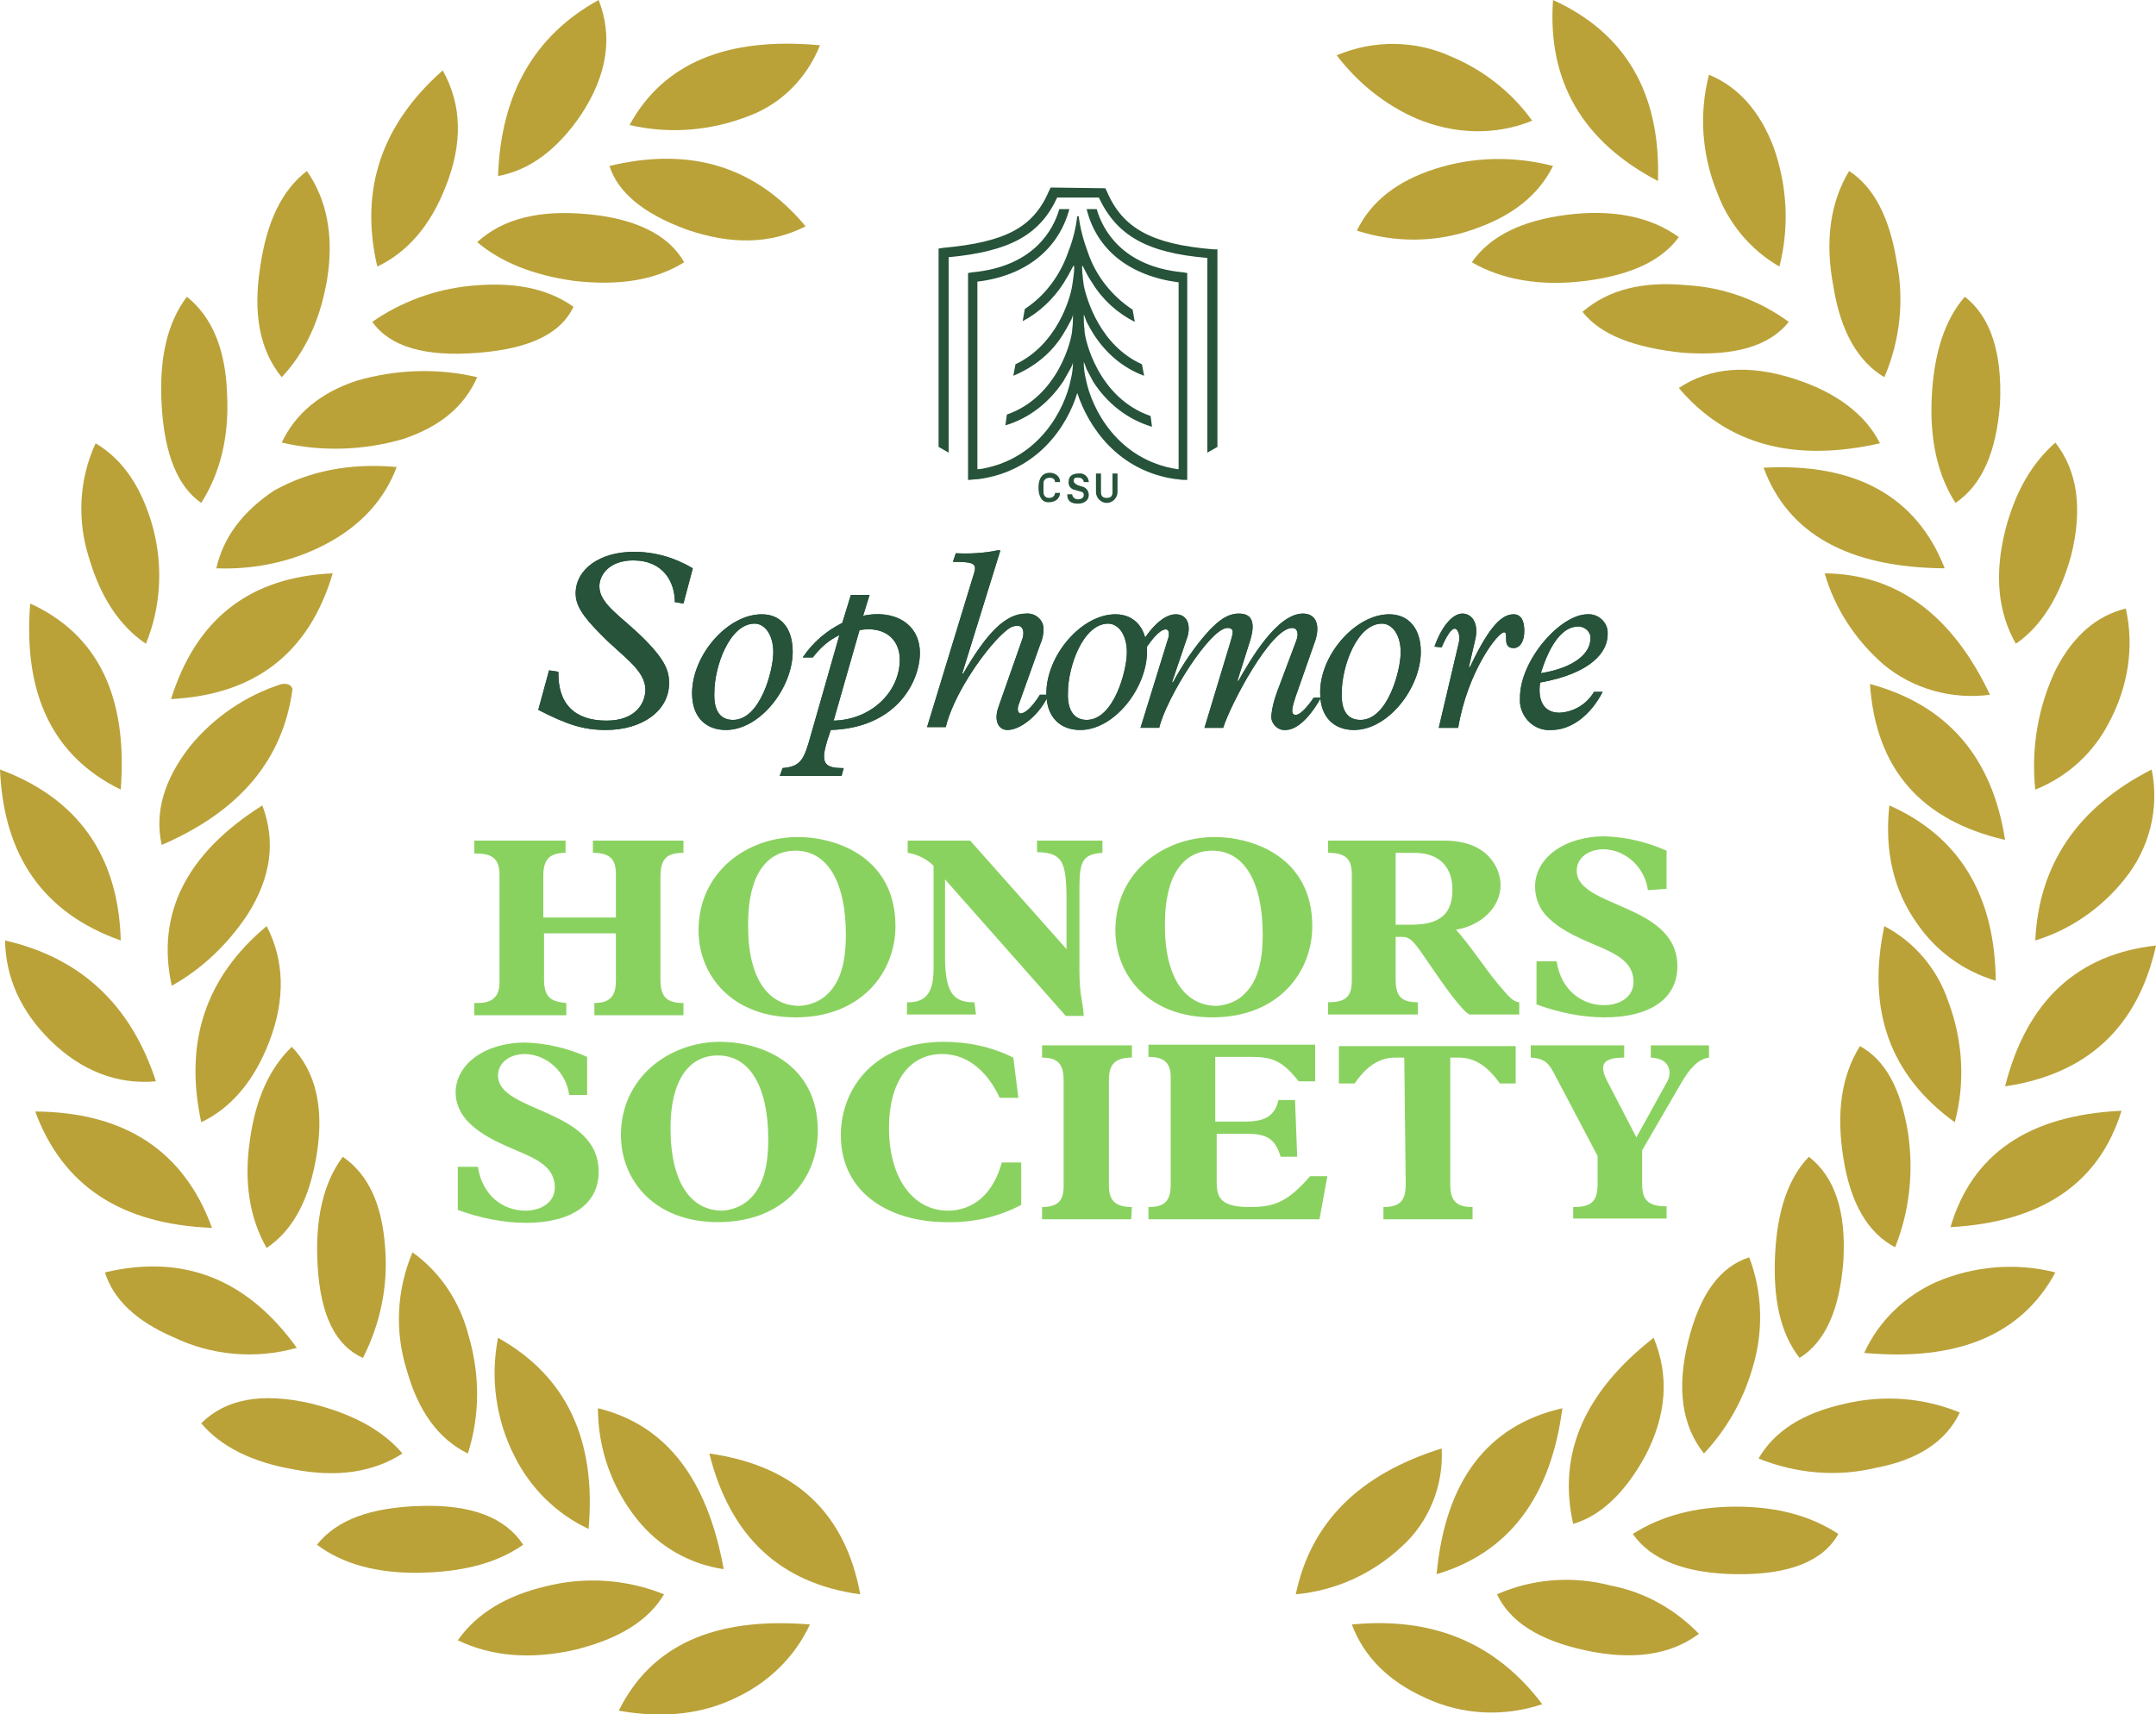 <?xml version="1.0" encoding="utf-8"?>
<!-- Generator: Adobe Illustrator 26.0.2, SVG Export Plug-In . SVG Version: 6.00 Build 0)  -->
<svg version="1.1" id="Layer_1" xmlns="http://www.w3.org/2000/svg" xmlns:xlink="http://www.w3.org/1999/xlink" x="0px" y="0px"
	 viewBox="0 0 300 238.6" style="enable-background:new 0 0 300 238.6;" xml:space="preserve">
<style type="text/css">
	.st0{fill:#BAA239;}
	.st1{fill:none;}
	.st2{fill:#26533A;}
	.st3{fill:#8AD260;}
</style>
<path class="st0" d="M188.1,226.1c1.7,4.5,5.1,7.9,10.2,10.2c5.1,2.4,10.9,2.7,16.3,0.9C208.2,228.7,199.4,225,188.1,226.1z"/>
<path class="st0" d="M208.3,221.9c5-2.2,10.6-2.6,15.9-1.2c4.7,0.9,8.9,3.3,12.2,6.7c-4,3-9.3,3.7-15.8,2.3S210.1,225.7,208.3,221.9
	L208.3,221.9z"/>
<path class="st0" d="M227.2,213.5c2.5,3.6,7.3,5.5,14.4,5.6c7.3,0.1,12.1-1.8,14.2-5.6c-3.8-2.5-8.5-3.8-14.2-3.8
	S231.1,211,227.2,213.5z"/>
<path class="st0" d="M200.6,201.6c-11.5,3.6-18.2,10.3-20.3,20.3c5.5-0.5,10.6-2.8,14.7-6.6C198.8,211.9,200.9,206.8,200.6,201.6
	L200.6,201.6z"/>
<path class="st0" d="M199.9,219.1c1.2-12.9,7-20.7,17.5-23.1C215.8,208.3,210,216.1,199.9,219.1z"/>
<path class="st0" d="M244.7,203c5.2,2.1,10.9,2.6,16.3,1.3c5.9-1.1,9.8-3.7,11.7-7.7c-5.1-2.1-10.7-2.5-16.1-1.2
	C250.8,196.7,246.9,199.2,244.7,203z"/>
<path class="st0" d="M218.9,212.1c-2.2-9.8,1.6-18.4,11.2-25.9c2.2,5.3,1.8,10.8-1.2,16.5C226.1,207.8,222.7,211,218.9,212.1z"/>
<path class="st0" d="M259.4,188.3c13,1.2,21.9-2.5,26.6-11.2c-5.5-1.4-11.3-0.9-16.5,1.3C265,180.4,261.4,183.9,259.4,188.3z"/>
<path class="st0" d="M237.1,202.3c-3.1-3.9-3.8-9.1-2.2-15.6s4.4-10.4,8.5-11.7c1.9,5,2,10.5,0.4,15.6
	C242.5,195,240.2,199,237.1,202.3z"/>
<path class="st0" d="M251.7,161c-2.8,2.9-4.4,7.4-4.7,13.6s0.7,10.9,3.4,14.4c3.6-2.2,5.6-6.8,6.1-13.5
	C256.9,168.6,255.3,163.8,251.7,161L251.7,161z"/>
<path class="st0" d="M271.4,170.8c12.7-0.7,20.7-6.1,23.8-16.2C282.3,155.2,274.4,160.6,271.4,170.8z"/>
<path class="st0" d="M263.7,173.6c-3.8-2-6.2-6.1-7.2-12.4s-0.3-11.4,2.3-15.6c3.5,1.9,5.7,5.9,6.7,12.1
	C266.3,163.1,265.7,168.6,263.7,173.6L263.7,173.6z"/>
<path class="st0" d="M279,151.2c11.5-1.7,18.5-8.3,21-19.6C289.1,132.8,282,139.3,279,151.2z"/>
<path class="st0" d="M272,156.2c-9-6.5-12.3-15.6-9.8-27.3c4.2,2.2,7.4,6,8.9,10.5C273.1,144.7,273.5,150.6,272,156.2L272,156.2z"/>
<path class="st0" d="M262.9,112.1c-0.7,6.4,0.6,11.9,3.9,16.5c2.6,3.8,6.5,6.6,10.9,7.9C277.6,124.6,272.6,116.4,262.9,112.1
	L262.9,112.1z"/>
<path class="st0" d="M283.2,130.9c4.9-1.5,9.2-4.5,12.4-8.5c3.5-4.3,4.9-9.9,3.8-15.3C289,112.4,283.7,120.4,283.2,130.9z"/>
<path class="st0" d="M260.2,95.2c10.7,2.9,17,10.1,18.8,21.7C267.3,114.2,261,107,260.2,95.2z"/>
<path class="st0" d="M283.2,109.9c-0.6-5.8,0.4-11.6,2.9-16.8c2.4-4.6,5.6-7.4,9.7-8.4c1.2,5.4,0.3,10.9-2.3,15.8
	C291.3,104.8,287.7,108.1,283.2,109.9z"/>
<path class="st0" d="M253.9,79.8c1.4,4.9,4.3,9.3,8.2,12.7c4.1,3.4,9.5,4.9,14.8,4.2C271.6,85.5,263.9,79.9,253.9,79.8L253.9,79.8z"
	/>
<path class="st0" d="M245.4,65.1c3.4,9.2,11.8,13.9,25.2,14C266.7,69.1,258.2,64.4,245.4,65.1z"/>
<path class="st0" d="M286,61.6c-3.2,2.8-5.6,6.8-7,12.3c-1.5,6.1-1,11.3,1.5,15.7c3.5-2.4,6.1-6.5,7.7-12.3
	C289.8,70.8,289.1,65.6,286,61.6L286,61.6z"/>
<path class="st0" d="M233.6,54c6.7,7.9,16,10.4,28,7.7c-2.1-4.1-6.1-7.1-12-9C243.3,50.7,238,51.1,233.6,54z"/>
<path class="st0" d="M273.4,41.3c3.6,2.8,5.2,7.8,4.9,14.8c-0.5,6.8-2.5,11.4-6.2,13.9c-2.5-3.9-3.6-8.8-3.3-14.8
	S270.6,44.5,273.4,41.3L273.4,41.3z"/>
<path class="st0" d="M220.2,43.4c2.5,3.2,7.2,5,14,5.7c7.1,0.5,12-0.9,14.7-4.3c-4.1-3-9-4.8-14.1-5.1
	C228.6,39.1,223.8,40.3,220.2,43.4L220.2,43.4z"/>
<path class="st0" d="M204.8,36.5c2.5-3.6,6.9-5.8,13.2-6.6s11.6,0.2,15.6,3.1c-2.4,3.3-6.7,5.3-13,6.1S208.9,38.9,204.8,36.5
	L204.8,36.5z"/>
<path class="st0" d="M262.2,52.5c-3.7-2.2-6.1-6.4-7.1-12.7c-1.2-6.3-0.4-11.7,2.2-16c3.4,2.2,5.6,6.4,6.6,12.5
	C265,41.7,264.4,47.4,262.2,52.5L262.2,52.5z"/>
<path class="st0" d="M188.8,32.1c5.3,1.7,11,1.7,16.3-0.2c5.2-1.8,8.9-4.6,11-8.8c-5.4-1.4-11.1-1.3-16.4,0.4
	C194.4,25.2,190.8,28,188.8,32.1L188.8,32.1z"/>
<path class="st0" d="M247.6,37.1c1.4-5.5,1.1-11.2-0.8-16.6c-1.9-5-4.9-8.4-9-10.1c-1.4,5.4-1,11.1,1.1,16.3
	C240.5,31.1,243.6,34.8,247.6,37.1z"/>
<path class="st0" d="M213.2,16.8c-2.8-3.9-6.7-7-11.2-8.9c-5-2.3-10.8-2.4-16-0.2c2.9,3.8,6.7,6.9,11.1,8.8
	C202.3,18.7,208.1,18.9,213.2,16.8L213.2,16.8z"/>
<path class="st0" d="M230.7,25.2c-10.5-5.5-15.4-13.9-14.6-25.2C226.2,4.6,231.1,13,230.7,25.2z"/>
<path class="st0" d="M112.7,226.1c-13.3-1.1-22.1,2.9-26.6,12c6.2,1.1,11.7,0.5,16.5-1.9C107,234.1,110.6,230.6,112.7,226.1
	L112.7,226.1z"/>
<path class="st0" d="M92.4,221.9c-2.2,3.7-6.3,6.2-12.3,7.7c-6.1,1.4-11.6,1-16.4-1.3c2.6-3.7,6.7-6.2,12.2-7.5
	C81.4,219.4,87.2,219.8,92.4,221.9z"/>
<path class="st0" d="M44.1,215c3.6,2.7,8.4,4,14.3,3.9s10.7-1.3,14.4-3.9c-2.5-3.8-7.2-5.6-14.2-5.4S46.9,211.5,44.1,215z"/>
<path class="st0" d="M119.7,221.9c-2.1-11.4-9.1-17.9-21-19.6C101.6,213.9,108.6,220.4,119.7,221.9z"/>
<path class="st0" d="M100.7,218.4c-4.8-0.7-9.1-3.2-12.1-7c-3.5-4.4-5.4-9.8-5.4-15.4C92.6,198.3,98.4,205.7,100.7,218.4z"/>
<path class="st0" d="M56,202.3c-2.8-3.3-7.1-5.6-12.9-7c-6.7-1.5-11.7-0.6-15.1,2.8c2.7,3.2,7,5.4,12.8,6.4
	C46.9,205.7,52,204.9,56,202.3L56,202.3z"/>
<path class="st0" d="M81.9,212.8c-4.5-2.1-8.1-5.7-10.3-10.1c-2.6-5.1-3.4-10.9-2.3-16.5C78.8,191.5,83,200.4,81.9,212.8z"/>
<path class="st0" d="M41.3,187.6c-6.9-9.6-15.8-13.1-26.7-10.5c1.2,3.8,4.4,6.8,9.5,9C29.5,188.7,35.6,189.2,41.3,187.6z"/>
<path class="st0" d="M57.4,174.3c3.9,2.8,6.6,6.9,7.8,11.6c1.6,5.4,1.6,11.1-0.1,16.4c-4.1-2-6.9-5.9-8.5-11.6
	C54.9,185.3,55.2,179.5,57.4,174.3z"/>
<path class="st0" d="M50.5,189c2.4-4.7,3.5-9.9,3.1-15.2c-0.4-6.1-2.3-10.3-5.9-12.8c-2.7,3.6-3.9,8.7-3.5,15.2
	C44.6,183.1,46.7,187.3,50.5,189L50.5,189z"/>
<path class="st0" d="M4.9,154.7c3.8,10.3,11.9,15.7,24.6,16.2C25.6,160.2,17.4,154.8,4.9,154.7z"/>
<path class="st0" d="M40.6,145.7c3.3,3.4,4.5,8.4,3.5,14.8s-3.3,10.7-7,13.2c-2.4-4.2-3.2-9.3-2.3-15.2
	C35.6,152.9,37.5,148.7,40.6,145.7L40.6,145.7z"/>
<path class="st0" d="M21.7,150.5c-3.5-10.7-10.5-17.2-21-19.6c0.1,5.2,2.2,9.9,6.4,14S16.3,151,21.7,150.5L21.7,150.5z"/>
<path class="st0" d="M37.1,128.9c2.5,4.8,2.6,10.2,0.4,16c-2.1,5.5-5.3,9.3-9.5,11.3C25.6,145,28.6,136,37.1,128.9L37.1,128.9z"/>
<path class="st0" d="M36.5,112.1c1.9,5,1.2,10-2,15.1c-2.7,4.1-6.3,7.6-10.6,10C21.7,127.2,25.9,118.8,36.5,112.1L36.5,112.1z"/>
<path class="st0" d="M16.8,130.9C6.1,127.1,0.5,119.2,0,107.1C10.8,111.1,16.5,119.1,16.8,130.9z"/>
<path class="st0" d="M22.5,117.6c10.9-4.7,16.9-11.9,18.2-21.7c-0.2-0.6-0.7-0.8-1.5-0.7c-5,1.6-9.4,4.6-12.7,8.6
	C22.8,108.5,21.5,113.1,22.5,117.6L22.5,117.6z"/>
<path class="st0" d="M16.8,109.9c1-13-3.2-21.6-12.6-25.9C3.2,96.7,7.4,105.3,16.8,109.9z"/>
<path class="st0" d="M46.3,79.8C43,90.9,35.5,96.7,23.8,97.3C27.3,86.1,34.8,80.3,46.3,79.8z"/>
<path class="st0" d="M30.1,79.1c5.3,0.2,10.6-0.9,15.3-3.4c4.9-2.6,8.1-6.2,9.8-10.7c-6.6-0.6-12.3,0.6-17.1,3.3
	C33.8,71.2,31.1,74.7,30.1,79.1z"/>
<path class="st0" d="M20.3,89.6c-3.7-2.5-6.3-6.5-7.9-11.9c-1.7-5.3-1.4-11,0.9-16c3.9,2.3,6.5,6.3,8,11.8
	C22.7,78.8,22.4,84.5,20.3,89.6L20.3,89.6z"/>
<path class="st0" d="M39.2,61.6c5.6,1.3,11.4,1.1,16.9-0.5c5.1-1.7,8.5-4.5,10.3-8.6c-5.5-1.3-11.3-1.1-16.8,0.5
	C44.5,54.7,41.1,57.6,39.2,61.6z"/>
<path class="st0" d="M28,70c-3.3-2.3-5.1-6.8-5.5-13.5s0.8-11.6,3.5-15.2c3.5,2.8,5.4,7.3,5.6,13.6C31.9,60.9,30.6,65.9,28,70L28,70
	z"/>
<path class="st0" d="M79.8,42.7c-3.8-2.7-8.6-3.5-14.5-2.9c-4.8,0.5-9.5,2.2-13.5,5c2.5,3.5,7.4,4.9,14.8,4.3S78.1,46.3,79.8,42.7
	L79.8,42.7z"/>
<path class="st0" d="M95.2,36.5c-4,2.5-9,3.3-15.3,2.6c-5.7-0.8-10.2-2.6-13.5-5.4c3.6-3.3,8.7-4.5,15.3-3.9S93,32.6,95.2,36.5z"/>
<path class="st0" d="M42.7,23.8c2.8,4,3.8,9.1,2.8,15.2c-1,5.7-3.1,10.1-6.3,13.5c-3.1-3.8-4-8.9-3-15.3
	C37.1,30.9,39.2,26.5,42.7,23.8L42.7,23.8z"/>
<path class="st0" d="M112.1,31.5c-7-8.4-16.1-11.1-27.3-8.4c1.2,3.7,4.7,6.6,10.6,8.8C101.7,34.1,107.2,34,112.1,31.5z"/>
<path class="st0" d="M61.6,9.8c-8.5,7.5-11.6,16.6-9.1,27.3c4.2-2,7.4-5.7,9.5-11.1C64.4,20,64.3,14.6,61.6,9.8z"/>
<path class="st0" d="M114.1,6.3c-13-1.2-21.8,2.5-26.5,11.1c5.6,1.3,11.4,0.8,16.7-1.3C108.8,14.4,112.3,10.8,114.1,6.3z"/>
<path class="st0" d="M83.3,0c2,5.1,1.2,10.4-2.4,15.9c-3.3,4.9-7.2,7.8-11.6,8.6C69.7,13,74.4,4.9,83.3,0z"/>
<path class="st1" d="M116.1,191v3h-13.4v-2.4l5-4.1c2.8-2.3,4.3-3.7,4.3-5.9c0.2-1.4-0.8-2.7-2.2-2.8c-0.2,0-0.4,0-0.5,0
	c-2,0-3,1.4-3,3.4c0,0.5,0.1,1,0.2,1.6l-3.5-0.1c-0.1-0.5-0.2-1.1-0.2-1.7c0-3.7,2.6-6.1,6.6-6.1c4.2,0,6.4,2.4,6.4,5.6
	s-2.2,5.1-4.9,7.3L108,191H116.1z"/>
<path class="st1" d="M125,194.3c-4.7,0-7.7-3.3-7.7-9.2s2.9-9.2,7.7-9.2c4.7,0,7.7,3.3,7.7,9.2S129.8,194.3,125,194.3z M125,178.7
	c-2.7,0-3.9,2.1-3.9,6.4s1.2,6.4,3.9,6.4s4-2.1,4-6.4S127.8,178.7,125,178.7z"/>
<path class="st1" d="M147.6,191v3h-13.4v-2.4l5-4.1c2.8-2.3,4.3-3.7,4.3-5.9c0.2-1.4-0.8-2.7-2.2-2.8c-0.2,0-0.4,0-0.5,0
	c-2,0-3,1.4-3,3.4c0,0.5,0.1,1,0.2,1.6l-3.5-0.1c-0.1-0.5-0.2-1.1-0.2-1.7c0-3.7,2.6-6.1,6.6-6.1c4.2,0,6.4,2.4,6.4,5.6
	s-2.2,5.1-4.9,7.3l-2.8,2.3h8V191z"/>
<path class="st1" d="M156.4,194.3c-4.7,0-7.7-3.3-7.7-9.2s2.9-9.2,7.7-9.2s7.7,3.3,7.7,9.2S161.2,194.3,156.4,194.3z M156.4,178.7
	c-2.7,0-4,2.1-4,6.4s1.2,6.4,4,6.4s4-2.1,4-6.4S159.2,178.7,156.4,178.7z"/>
<path class="st1" d="M166.7,185.3h7v3h-7V185.3z"/>
<path class="st1" d="M188.6,191v3h-13.4v-2.4l5-4.1c2.8-2.3,4.3-3.7,4.3-5.9c0.2-1.4-0.8-2.7-2.2-2.8c-0.2,0-0.4,0-0.5,0
	c-2,0-3,1.4-3,3.4c0,0.5,0.1,1,0.2,1.6l-3.5-0.1c-0.1-0.5-0.2-1.1-0.2-1.7c0-3.7,2.6-6.1,6.6-6.1c4.2,0,6.4,2.4,6.4,5.6
	s-2.2,5.1-4.9,7.3l-2.8,2.3h8V191z"/>
<path class="st1" d="M189.3,178.8c2.5,0,3.6-0.9,4.3-2.7h2.6V194h-3.5v-12.9h-3.3v-2.3H189.3z"/>
<path class="st2" d="M152.6,29.1h-1.4c1.4,5.7,6,9.3,12.8,10.2v22.3l0,0v3.7h-0.1h-0.1c-8.3-1.3-11.9-8.4-12.7-12.5l0,0
	c-0.2-0.8-0.3-1.6-0.3-2.4c0.1,0.1,0.2,0.5,0.4,1c0.3,0.6,0.6,1.1,0.9,1.7c1.9,3,4.8,5.3,8.2,6.3l-0.2-1.5c-7.3-2.5-9.2-10.7-9.2-12
	l0,0v-0.1c-0.1-0.7-0.1-1.3-0.1-2c0.1,0.1,0.2,0.5,0.4,1c0.3,0.6,0.6,1.1,0.9,1.6c1.7,2.7,4.1,4.8,7.1,5.9l-0.3-1.6
	c-5.8-2.6-7.7-9-8.1-11l0,0c-0.1-0.6-0.4-3.3-0.1-2.6l0,0c0.4,0.8,0.8,1.6,1.3,2.3c1.4,2.3,3.5,4.2,5.9,5.4l-0.3-1.7
	c-2.9-1.9-5.1-4.7-6.2-7.9c-0.6-1.6-1.1-3.4-1.3-5.1h-0.2c-0.2,1.6-0.6,3.3-1.2,4.8c-1.1,3.3-3.2,6.2-6.1,8.1l-0.3,1.7
	c2.3-1.2,4.3-3.1,5.7-5.3c0.5-0.8,0.9-1.5,1.3-2.3c0.4-0.7,0,2-0.1,2.6l0,0c-0.3,2-2.2,8.3-7.9,11l-0.3,1.6c2.9-1.2,5.4-3.2,7-5.9
	c0.3-0.5,0.6-1,0.9-1.6c0.3-0.5,0.4-0.9,0.4-1.1c0,0.7,0,1.4-0.1,2.1l0,0l0,0c0,1.3-1.9,9.4-9.1,11.9l-0.2,1.5
	c3.4-1,6.2-3.3,8.1-6.2c0.3-0.5,0.6-1.1,0.9-1.6s0.4-0.9,0.4-1c0,0.8-0.1,1.6-0.3,2.4l0,0c-0.8,4.1-4.4,11.2-12.7,12.5h-0.2H136
	v-3.8l0,0V39.2c6.7-0.8,11.3-4.5,12.8-10.1h-1.4c-0.8,2.8-3.5,8-12.1,8.8l-0.6,0.1v28.8c0.4,0,0.9-0.1,1.3-0.1h0.1
	c8.3-1.1,12.4-7.4,13.8-12c1.5,4.6,5.6,10.9,13.8,12h0.2c0.4,0.1,0.9,0.1,1.3,0.1V38l-0.6-0.1C156.1,37.1,153.4,31.9,152.6,29.1"/>
<path class="st2" d="M146.2,26.1l-0.2,0.4c-2.2,5.2-6.1,7.2-14.8,8l-0.6,0.1v27.6L132,63V35.8c8.5-0.8,12.7-3.1,15.1-8.3h5.8
	c2.5,5.3,6.7,7.7,15.1,8.4V63l1.4-0.8V34.7h-0.6c-8.5-0.7-12.6-2.9-14.8-8.1l-0.2-0.4L146.2,26.1z"/>
<path class="st2" d="M144.5,67.9c0-1.3,0.5-2.1,1.6-2.1c0.7,0,1.4,0.5,1.4,1.2c0,0,0,0,0,0.1h-0.7c0-0.4-0.3-0.6-0.7-0.6H146
	c-0.4,0-0.8,0.3-0.8,0.7v0.1v1.2c0,0.5,0.3,0.8,0.8,0.8l0,0c0.4,0,0.7-0.2,0.8-0.6v-0.1h0.7c0,0.8-0.7,1.3-1.5,1.3l0,0
	C145,70,144.5,69.1,144.5,67.9"/>
<path class="st2" d="M149.4,66.9c0,0.3,0.2,0.4,0.5,0.6l0.6,0.2c0.6,0.1,1,0.6,1,1.2c0,0.7-0.6,1.2-1.5,1.2s-1.5-0.3-1.5-1.3h0.7
	c0,0.4,0.4,0.7,0.8,0.7l0,0c0.4,0,0.8-0.2,0.8-0.6s-0.2-0.4-0.5-0.5l-0.7-0.2c-0.6-0.1-1-0.6-0.9-1.2c0-0.7,0.5-1.1,1.4-1.1
	c0.7-0.1,1.3,0.4,1.4,1.1c0,0,0,0,0,0.1h-0.7c0-0.3-0.3-0.6-0.6-0.6c0,0,0,0-0.1,0C149.6,66.4,149.4,66.6,149.4,66.9"/>
<path class="st2" d="M154.8,65.9h0.7v2.6c0,0.8-0.7,1.5-1.5,1.5s-1.5-0.7-1.5-1.5v-2.6h0.7v2.6c0,0.5,0.2,0.8,0.8,0.8
	s0.8-0.3,0.8-0.8V65.9z"/>
<path class="st2" d="M95.1,84l-1.2-0.2c0-2.8-1.6-5.8-5.8-5.8c-3.4,0-4.7,2.1-4.7,3.6c0,2.5,3.1,4.2,6.2,7.3s3.5,4.6,3.5,6.2
	c0,3.8-3.7,6.5-8.8,6.5c-3.2,0-5.5-0.8-9.4-2.8l1.5-5.5l1.3,0.2c-0.1,4.4,2.2,6.8,6.7,6.8c4.1,0,5.4-2.5,5.4-4.3
	c0-2.8-3.3-4.7-6.2-7.7c-2.6-2.6-3.5-4.1-3.5-5.7c0-3.4,3.4-5.8,8.1-5.8c2.9,0,5.7,0.8,8.2,2.3L95.1,84z"/>
<path class="st2" d="M106,85.5c2.8,0,4.3,2.1,4.3,5.2c0,5-4.5,10.9-9.3,10.9c-2.7,0-4.7-1.7-4.7-5.1C96.3,91.2,101.2,85.5,106,85.5z
	 M102,100.2c3.8,0,5.6-6.9,5.6-9.4s-1.2-4-2.6-4c-3.5,0-5.6,6-5.6,9.6C99.3,98.9,100.2,100.2,102,100.2L102,100.2z"/>
<path class="st2" d="M115.1,103.1c-0.8,2.7-0.7,3.8,2,3.8h0.3l-0.3,1.1h-8.6l0.4-1.1c2.6-0.2,3-1.3,3.9-4.5l4-14
	c-1.5,0.7-2.7,1.8-3.7,3.1h-1.4c1.4-2.1,3.3-3.7,5.5-4.8l1.2-3.9h2.6l-0.9,2.9c4.2-0.9,7.9,1,7.9,5.2c0,3.8-3.1,10.4-12.4,10.7
	L115.1,103.1z M116,100.3c5.1-0.1,9.2-3.9,9.2-8.5c0-2.9-2.2-4.7-5.6-4.1L116,100.3z"/>
<path class="st2" d="M141.7,98.2c-0.2,0.6,0,1.1,0.3,1.1c0.7,0,1.7-1,2.7-2.6h1.2c-1.1,2.6-3.8,4.9-5.7,4.9c-1.3,0-1.9-1.3-1.3-3.1
	l3.3-9.4c0.4-1,0.2-2-0.6-2s-1.3,0.3-2.7,1.7c-2.6,2.7-6.3,8.2-7.3,12.4H129l6.5-21.3c0.5-1.5,0-1.7-2.9-1.7L133,77
	c1.9,0.1,3.9,0,5.8-0.4h0.4l-5.3,17.1l0.1,0.1c3.4-5.9,6-8.4,8.8-8.4c1.3-0.1,2.4,0.9,2.4,2.1c0,0.1,0,0.1,0,0.2
	c0,0.7-0.2,1.4-0.5,2.1L141.7,98.2z"/>
<path class="st2" d="M162.5,89c0.2-0.5,0.3-1.4-0.3-1.4c-0.9,0-2.1,1.7-2.6,2.4h-1c0.9-1.8,3-4.5,5-4.5c1.7,0,2.2,1.7,1.5,3.5
	l-2,5.9l0.1,0.1c1.4-2.6,3.1-5.1,5.1-7.3c1.2-1.2,2.4-2.3,4.1-2.3c2,0,2.2,1.5,1.6,3.6l-1.8,5.7l0.1,0.1c1.7-3,5.4-9.4,9-9.4
	c1.9,0,2.4,1.7,1.7,3.8l-2.7,7.7c-0.5,1.5-0.8,2.6,0,2.6s2.1-1.8,2.5-2.4h1c-0.9,1.7-2.9,4.5-4.9,4.5c-1,0.1-1.9-0.7-2-1.7
	c0-0.1,0-0.2,0-0.3c0.1-1.1,0.4-2.2,0.8-3.3l2.7-7.2c0.3-0.8,0.2-1.7-0.6-1.7c-3,0-8.6,10.7-9.6,13.9h-2.6l3.6-11.9
	c0.3-1.1,0.7-2-0.4-2c-2.4,0-8.5,9.7-9.5,13.9h-2.6L162.5,89z"/>
<path class="st2" d="M193.3,85.5c2.8,0,4.4,2.1,4.4,5.2c0,5-4.5,10.9-9.3,10.9c-2.7,0-4.7-1.7-4.7-5.1
	C183.6,91.2,188.6,85.5,193.3,85.5z M189.3,100.2c3.8,0,5.6-6.9,5.6-9.4s-1.2-4-2.6-4c-3.5,0-5.6,6-5.6,9.6
	C186.6,98.9,187.5,100.2,189.3,100.2L189.3,100.2z"/>
<path class="st2" d="M199.6,90c1-2.8,2.5-4.6,3.9-4.6c1.2,0,2.3,1.2,1.8,3.5l-0.9,3.9l0.1,0.1c2.3-4.8,4.1-7.4,6.1-7.4
	c1,0,1.5,0.8,1.5,2.3s-0.6,2.4-1.5,2.4c-1.7,0-0.6-2.2-1.3-2.2c-0.9,0-5.1,5.5-6.4,13.3h-2.7l2.8-11.9c0.2-0.9-0.1-1.9-0.6-1.9
	s-1.2,1.2-1.8,2.6L199.6,90z"/>
<path class="st2" d="M223,96.3c-1.7,3.3-4.4,5.3-7.1,5.3c-2.3,0.2-4.2-1.6-4.4-3.8c0-0.2,0-0.5,0-0.7c0-5.2,5.6-11.6,9.4-11.6
	c1.4-0.1,2.7,1,2.8,2.4c0,0.1,0,0.2,0,0.4c0,2.4-2.2,5.4-9.4,6.7c-0.4,2.9,0.8,4.2,2.7,4.2c2-0.1,3.8-1.2,4.8-2.9H223z M219.6,87.2
	c-2.1,0-3.9,2.3-5.2,6.5c4.9-0.8,6.9-2.9,6.9-4.8C221.4,88,220.6,87.2,219.6,87.2C219.7,87.2,219.7,87.2,219.6,87.2L219.6,87.2z"/>
<path class="st2" d="M95.1,84l-1.2-0.2c0-2.8-1.6-5.8-5.8-5.8c-3.4,0-4.7,2.1-4.7,3.6c0,2.5,3.1,4.2,6.2,7.3s3.5,4.6,3.5,6.2
	c0,3.8-3.7,6.5-8.8,6.5c-3.2,0-5.5-0.8-9.4-2.8l1.5-5.5l1.3,0.2c-0.1,4.4,2.2,6.8,6.7,6.8c4.1,0,5.4-2.5,5.4-4.3
	c0-2.8-3.3-4.7-6.2-7.7c-2.6-2.6-3.5-4.1-3.5-5.7c0-3.4,3.4-5.8,8.1-5.8c2.9,0,5.7,0.8,8.2,2.3L95.1,84z"/>
<path class="st2" d="M106,85.5c2.8,0,4.3,2.1,4.3,5.2c0,5-4.5,10.9-9.3,10.9c-2.7,0-4.7-1.7-4.7-5.1C96.3,91.2,101.2,85.5,106,85.5z
	 M102,100.2c3.8,0,5.6-6.9,5.6-9.4s-1.2-4-2.6-4c-3.5,0-5.6,6-5.6,9.6C99.3,98.9,100.2,100.2,102,100.2L102,100.2z"/>
<path class="st2" d="M115.1,103.1c-0.8,2.7-0.7,3.8,2,3.8h0.3l-0.3,1.1h-8.6l0.4-1.1c2.6-0.2,3-1.3,3.9-4.5l4-14
	c-1.5,0.7-2.7,1.8-3.7,3.1h-1.4c1.4-2.1,3.3-3.7,5.5-4.8l1.2-3.9h2.6l-0.9,2.9c4.2-0.9,7.9,1,7.9,5.2c0,3.8-3.1,10.4-12.4,10.7
	L115.1,103.1z M116,100.3c5.1-0.1,9.2-3.9,9.2-8.5c0-2.9-2.2-4.7-5.6-4.1L116,100.3z"/>
<path class="st2" d="M141.7,98.2c-0.2,0.6,0,1.1,0.3,1.1c0.7,0,1.7-1,2.7-2.6h1.2c-1.1,2.6-3.8,4.9-5.7,4.9c-1.3,0-1.9-1.3-1.3-3.1
	l3.3-9.4c0.4-1,0.2-2-0.6-2s-1.3,0.3-2.7,1.7c-2.6,2.7-6.3,8.2-7.3,12.4H129l6.5-21.3c0.5-1.5,0-1.7-2.9-1.7L133,77
	c1.9,0.1,3.9,0,5.8-0.4h0.4l-5.3,17.1l0.1,0.1c3.4-5.9,6-8.4,8.8-8.4c1.3-0.1,2.4,0.9,2.4,2.1c0,0.1,0,0.1,0,0.2
	c0,0.7-0.2,1.4-0.5,2.1L141.7,98.2z"/>
<path class="st2" d="M162.5,89c0.2-0.5,0.3-1.4-0.3-1.4c-0.9,0-2.1,1.7-2.6,2.4h-1c0.9-1.8,3-4.5,5-4.5c1.7,0,2.2,1.7,1.5,3.5
	l-2,5.9l0.1,0.1c1.4-2.6,3.1-5.1,5.1-7.3c1.2-1.2,2.4-2.3,4.1-2.3c2,0,2.2,1.5,1.6,3.6l-1.8,5.7l0.1,0.1c1.7-3,5.4-9.4,9-9.4
	c1.9,0,2.4,1.7,1.7,3.8l-2.7,7.7c-0.5,1.5-0.8,2.6,0,2.6s2.1-1.8,2.5-2.4h1c-0.9,1.7-2.9,4.5-4.9,4.5c-1,0.1-1.9-0.7-2-1.7
	c0-0.1,0-0.2,0-0.3c0.1-1.1,0.4-2.2,0.8-3.3l2.7-7.2c0.3-0.8,0.2-1.7-0.6-1.7c-3,0-8.6,10.7-9.6,13.9h-2.6l3.6-11.9
	c0.3-1.1,0.7-2-0.4-2c-2.4,0-8.5,9.7-9.5,13.9h-2.6L162.5,89z"/>
<path class="st2" d="M193.3,85.5c2.8,0,4.4,2.1,4.4,5.2c0,5-4.5,10.9-9.3,10.9c-2.7,0-4.7-1.7-4.7-5.1
	C183.6,91.2,188.6,85.5,193.3,85.5z M189.3,100.2c3.8,0,5.6-6.9,5.6-9.4s-1.2-4-2.6-4c-3.5,0-5.6,6-5.6,9.6
	C186.6,98.9,187.5,100.2,189.3,100.2L189.3,100.2z"/>
<path class="st2" d="M155.2,85.5c2.8,0,4.4,2.1,4.4,5.2c0,5-4.5,10.9-9.3,10.9c-2.7,0-4.7-1.7-4.7-5.1
	C145.6,91.2,150.5,85.5,155.2,85.5z M151.2,100.2c3.8,0,5.6-6.9,5.6-9.4s-1.2-4-2.6-4c-3.5,0-5.6,6-5.6,9.6
	C148.5,98.9,149.5,100.2,151.2,100.2L151.2,100.2z"/>
<path class="st2" d="M155.2,85.5c2.8,0,4.4,2.1,4.4,5.2c0,5-4.5,10.9-9.3,10.9c-2.7,0-4.7-1.7-4.7-5.1
	C145.6,91.2,150.5,85.5,155.2,85.5z M151.2,100.2c3.8,0,5.6-6.9,5.6-9.4s-1.2-4-2.6-4c-3.5,0-5.6,6-5.6,9.6
	C148.5,98.9,149.5,100.2,151.2,100.2L151.2,100.2z"/>
<path class="st2" d="M199.6,90c1-2.8,2.5-4.6,3.9-4.6c1.2,0,2.3,1.2,1.8,3.5l-0.9,3.9l0.1,0.1c2.3-4.8,4.1-7.4,6.1-7.4
	c1,0,1.5,0.8,1.5,2.3s-0.6,2.4-1.5,2.4c-1.7,0-0.6-2.2-1.3-2.2c-0.9,0-5.1,5.5-6.4,13.3h-2.7l2.8-11.9c0.2-0.9-0.1-1.9-0.6-1.9
	s-1.2,1.2-1.8,2.6L199.6,90z"/>
<path class="st2" d="M223,96.3c-1.7,3.3-4.4,5.3-7.1,5.3c-2.3,0.2-4.2-1.6-4.4-3.8c0-0.2,0-0.5,0-0.7c0-5.2,5.6-11.6,9.4-11.6
	c1.4-0.1,2.7,1,2.8,2.4c0,0.1,0,0.2,0,0.4c0,2.4-2.2,5.4-9.4,6.7c-0.4,2.9,0.8,4.2,2.7,4.2c2-0.1,3.8-1.2,4.8-2.9H223z M219.6,87.2
	c-2.1,0-3.9,2.3-5.2,6.5c4.9-0.8,6.9-2.9,6.9-4.8C221.4,88,220.6,87.2,219.6,87.2C219.7,87.2,219.7,87.2,219.6,87.2L219.6,87.2z"/>
<path class="st3" d="M85.7,127.7v-6c0-1.9-0.6-3-3.2-3V117h12.6v1.7c-2.7,0-3.2,1.2-3.2,3.5v14.1c0,2.4,0.8,3.3,3.2,3.3v1.7H82.7
	v-1.7c2.4,0,3-1.2,3-3.1v-6.6h-10v6.3c0,2.4,0.7,3.2,3.1,3.4v1.7H66v-1.7h0.5c2.2,0,3-1.1,3-2.8v-15c0-2.1-0.8-3-3.2-3H66V117h12.7
	v1.7c-2.4,0-3.1,1.1-3.1,3.2v5.8H85.7z"/>
<path class="st3" d="M110.7,141.6c-8.9,0-13.5-5.9-13.5-12.1c0-8.2,6.8-13,13.8-13c5.5,0,13.6,2.9,13.6,12.4
	C124.6,135.4,119.8,141.6,110.7,141.6z M111.3,140c1.5-0.1,3-0.7,4-1.8c1.8-1.8,2.4-4.7,2.4-8.1c0-7.4-2.6-11.7-7-11.7
	c-4.2,0-6.6,3.7-6.6,10.1C104,136.2,106.9,140,111.3,140L111.3,140z"/>
<path class="st3" d="M135.8,141.2h-9.6v-1.7h0.2c2.7,0,3.5-1.7,3.5-4.7v-14.3c-1-1-2.3-1.6-3.6-1.8V117h8.7l13.4,15.1v-6.8
	c0-5.5-0.6-6.6-4.1-6.7V117h9.1v1.7c-2.8,0.2-3.2,1.2-3.2,5v11.4c0,3.5,0.5,4.3,0.6,6.3h-2.5l-16.8-19v10.7c0,4.6,0.9,6.4,3.9,6.4
	h0.2L135.8,141.2z"/>
<path class="st3" d="M168.7,141.6c-8.9,0-13.5-5.9-13.5-12.1c0-8.2,6.8-13,13.8-13c5.5,0,13.6,2.9,13.6,12.4
	C182.6,135.4,177.8,141.6,168.7,141.6z M169.3,140c1.5-0.1,3-0.7,4-1.8c1.8-1.8,2.4-4.7,2.4-8.1c0-7.4-2.6-11.7-7-11.7
	c-4.2,0-6.6,3.7-6.6,10.1C162,136.2,165,140,169.3,140L169.3,140z"/>
<path class="st3" d="M194.2,136.2c0,2.2,0.5,3.3,3.1,3.3v1.7h-12.5v-1.7c2.6,0,3.3-0.9,3.3-3.1v-14.7c0-2.1-0.8-3-3.3-3V117H201
	c6.1,0,7.8,3.9,7.8,6.2c0,3-2.6,5.6-6.2,6.2c1.9,2.1,4.2,5.6,5.8,7.5s2.1,2.5,3,2.6v1.7h-6.9c-0.9-0.3-3.5-3.9-5.6-7
	s-2.6-3.8-3.8-3.8h-0.9L194.2,136.2z M194.2,128.7h2.2c4.1,0,5.7-1.6,5.7-4.9c0-2.9-1.6-5.1-5.3-5.1h-2.6L194.2,128.7L194.2,128.7z"
	/>
<path class="st3" d="M229.3,123.9c-0.4-3.1-3-5.6-6.1-5.7c-2.2,0-3.8,1.2-3.8,3c0,5.2,14,4.5,14,13.3c0,4.7-4.1,7.1-10.1,7.1
	c-3.2,0-6.5-0.7-9.5-1.8v-6h2.8c0.6,4,3.5,6.1,6.6,6.1c2.4,0,4.1-1.3,4.1-3.2c0-5-7.5-4.6-12-9.1c-1.1-1.1-1.7-2.6-1.7-4.2
	c0-4,4.1-7,9.7-7c3,0.1,5.9,0.8,8.6,2v5.3L229.3,123.9z"/>
<path class="st3" d="M79.2,152.4c-0.4-3.1-3-5.6-6.1-5.7c-2.2,0-3.8,1.2-3.8,3c0,5.2,14,4.5,14,13.4c0,4.7-4.1,7.1-10.1,7.1
	c-3.2,0-6.5-0.7-9.5-1.8v-6h2.8c0.6,4,3.5,6.1,6.6,6.1c2.4,0,4.1-1.3,4.1-3.2c0-5-7.5-4.6-12-9.1c-1.1-1.1-1.8-2.6-1.8-4.1
	c0-4,4.1-7,9.7-7c3,0.1,5.9,0.8,8.6,2v5.3H79.2z"/>
<path class="st3" d="M99.9,170.1c-8.9,0-13.5-5.9-13.5-12.1c0-8.1,6.8-13,13.8-13c5.5,0,13.6,2.9,13.6,12.4
	C113.8,164,109.1,170.1,99.9,170.1z M100.5,168.5c1.5-0.1,3-0.7,4-1.8c1.8-1.8,2.4-4.7,2.4-8.1c0-7.4-2.6-11.7-7-11.7
	c-4.2,0-6.6,3.7-6.6,10.1C93.3,164.7,96.2,168.5,100.5,168.5L100.5,168.5z"/>
<path class="st3" d="M142.1,161.8v5.9c-3.2,1.7-6.8,2.5-10.4,2.4c-7.7,0-14.7-3.9-14.7-12.1c0-6.6,4.8-13,14.3-13
	c3.4,0,6.7,0.7,9.7,2.2l0.7,5.6h-2.6c-1.5-3.3-4.2-6.1-8-6.1c-4.6,0-7.4,3.9-7.4,10.3c0,6.9,3.3,11.5,8.2,11.5
	c3.5,0,6.3-2.3,7.5-6.7L142.1,161.8L142.1,161.8z"/>
<path class="st3" d="M157.4,169.7H145V168c2.3,0,3-1,3-2.9v-14.7c0-2.2-0.7-3.2-3-3.2v-1.7h12.5v1.7c-2.7,0-3.2,1.3-3.2,3.2V165
	c0,1.9,0.7,3,3.2,3L157.4,169.7z"/>
<path class="st3" d="M180.5,161h-2.3c-0.8-2.6-2-3.2-4.8-3.2h-4.1v6.8c0,2.2,0.7,3.4,4.6,3.4c3.4,0,5.3-0.7,8.4-4.3h2.4l-1.1,6
	h-23.8V168c2.2,0,3.1-0.8,3.1-3.1V150c0-1.9-0.7-2.9-3.1-2.9v-1.7H183v5.1h-2.3c-2.2-2.8-3.6-3.4-6.6-3.4h-5v9h4.2
	c2.9,0,4.1-0.9,4.6-3h2.3L180.5,161z"/>
<path class="st3" d="M195.4,147.2h-1.2c-2.2,0-4,1.1-5.7,3.6h-2.2v-5.2h24.6v5.2h-2.2c-1.7-2.4-3.5-3.6-5.7-3.6h-1.2v17.6
	c0,2.2,0.7,3.2,3.1,3.2v1.7h-12.4V168c2.3,0,3.1-0.9,3.1-3.1L195.4,147.2z"/>
<path class="st3" d="M222.3,160.9l-6-11.4c-0.7-1.3-1.2-2.2-3.3-2.3v-1.7h13v1.7c-3,0-3.5,1-2.4,3.2l4.1,7.9l4.2-7.6
	c0.8-1.3,0.6-3.4-2.2-3.5v-1.7h8.1v1.7c-1.5,0.2-2.7,1.5-3.9,3.6l-5.4,9.3v4.7c0,2.2,0.8,3.1,3.4,3.1v1.7h-13V168
	c2.6,0,3.4-0.8,3.4-3.3L222.3,160.9z"/>
</svg>
